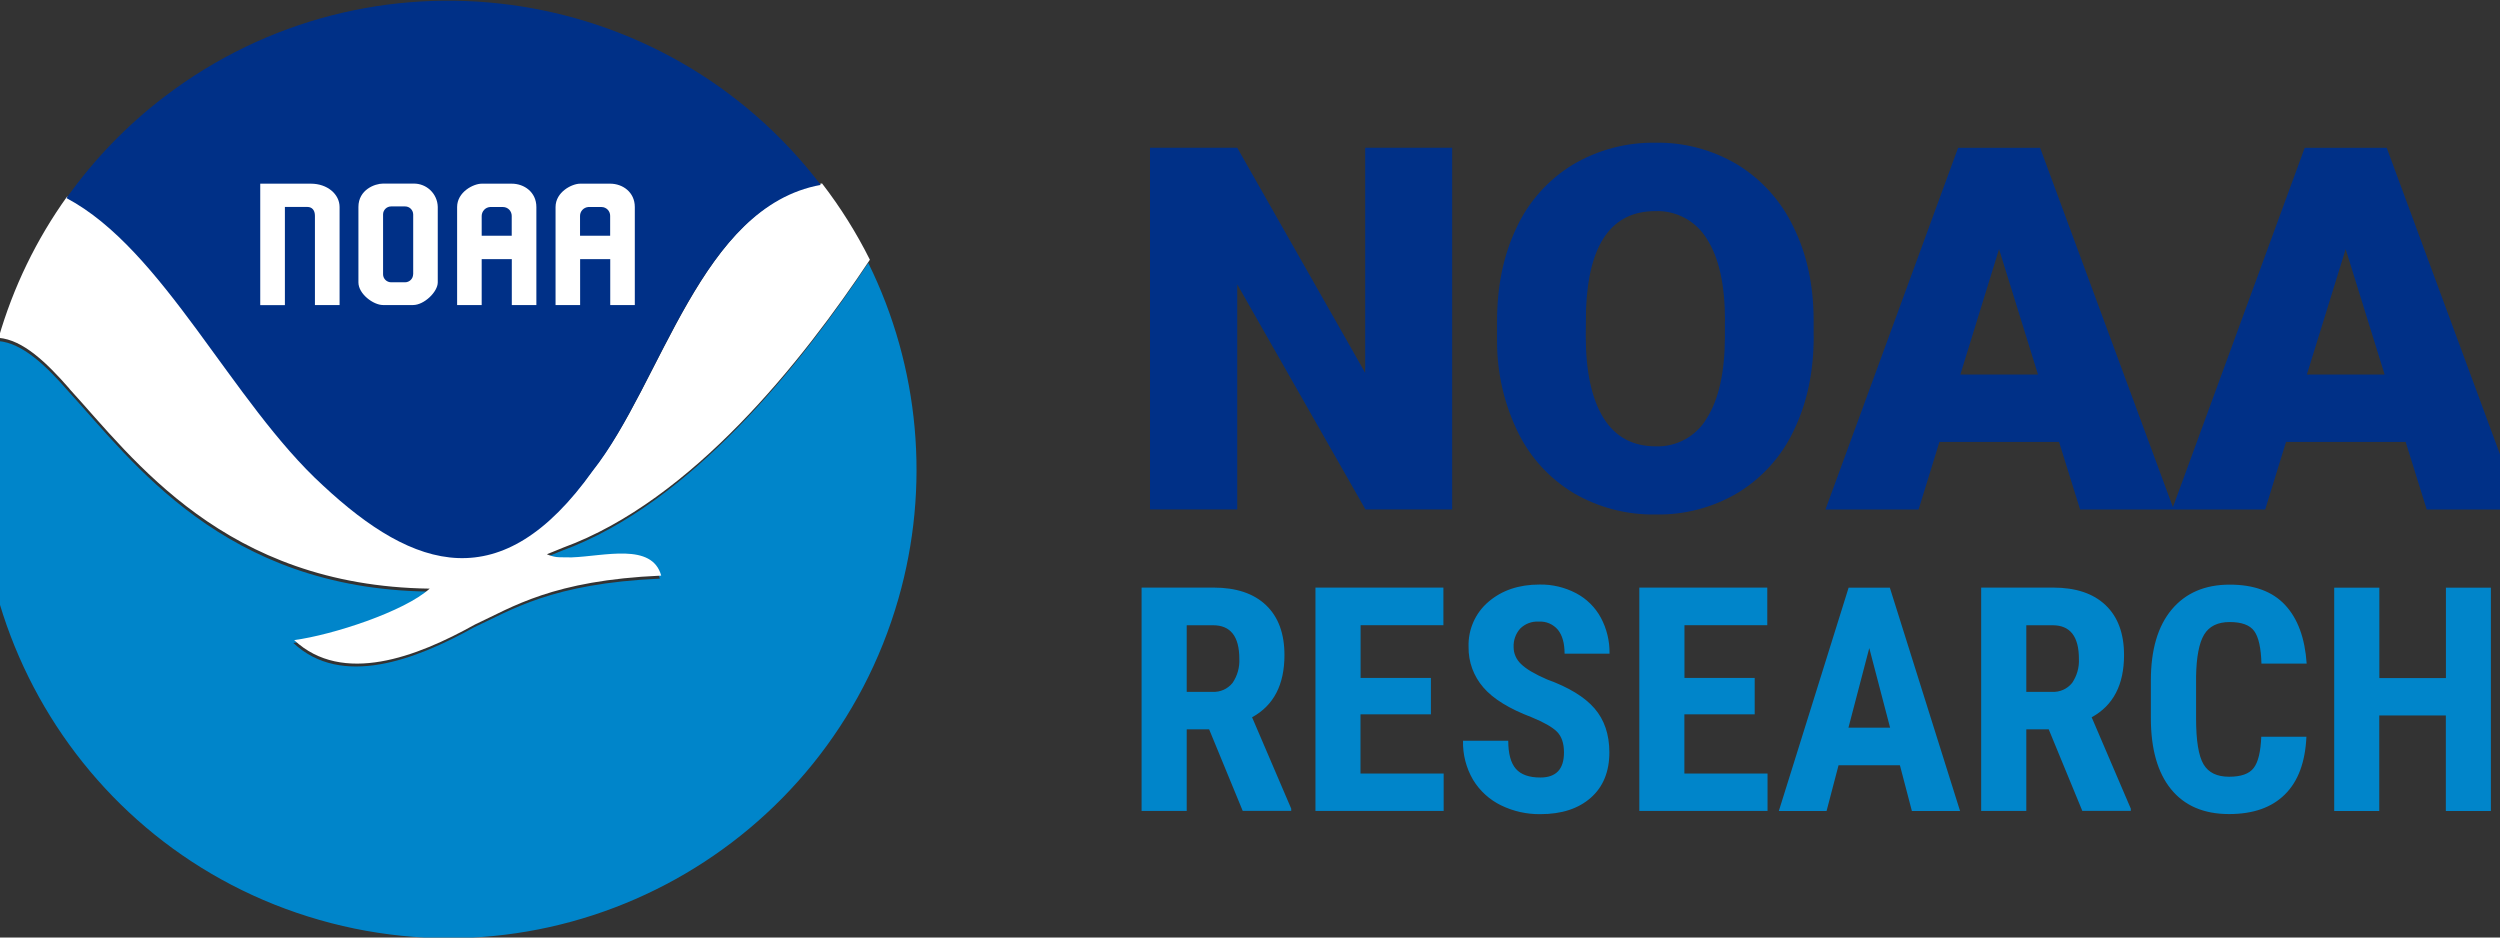 <?xml version="1.0" encoding="UTF-8"?>
<svg id="Layer_1" data-name="Layer 1" xmlns="http://www.w3.org/2000/svg" viewBox="0 0 288 108">
  <rect x="0" y="0" width="288" height="108" fill="#333333" stroke="none"/>
  <defs>
    <style>
      .cls-1, .cls-2 {
        fill: #fff;
      }

      .cls-1, .cls-3, .cls-4 {
        fill-rule: evenodd;
      }

      .cls-5, .cls-3 {
        fill: #0085ca;
      }

      .cls-6, .cls-4 {
        fill: #003087;
      }
    </style>
  </defs>
  <g id="Group_41" data-name="Group 41">
    <g id="Lockup-Horizontal">
      <g id="Group-2">
        <g id="Group">
          <path id="NOAA" class="cls-6" d="M167.29,58.69h-9.99l-14.77-25.93v25.93h-10.05V17.02h10.05l14.74,25.93v-25.93h10.02v41.67ZM208.94,38.72c0,4.07-.75,7.66-2.26,10.79-1.38,2.99-3.62,5.5-6.43,7.23-2.86,1.71-6.15,2.59-9.49,2.53-3.31.06-6.58-.78-9.45-2.45-2.77-1.66-5.01-4.09-6.43-7-1.59-3.25-2.42-6.83-2.42-10.45v-2.35c0-4.08.75-7.68,2.25-10.8,1.38-2.99,3.63-5.51,6.44-7.23,2.88-1.72,6.19-2.6,9.55-2.55,3.32-.06,6.59.82,9.45,2.52,2.8,1.72,5.04,4.21,6.45,7.17,1.54,3.1,2.31,6.65,2.33,10.66v1.92ZM198.72,36.97c0-4.14-.69-7.28-2.08-9.43-1.25-2.07-3.52-3.31-5.94-3.22-5.04,0-7.7,3.78-7.99,11.33l-.03,3.06c0,4.08.68,7.22,2.03,9.42,1.35,2.19,3.37,3.29,6.04,3.29,2.4.08,4.65-1.16,5.87-3.23,1.37-2.16,2.07-5.26,2.09-9.3v-1.92ZM237.19,50.91h-13.77l-2.4,7.79h-10.73l15.28-41.67h9.45l15.4,41.67h-10.79l-2.43-7.79ZM225.82,43.15h8.96l-4.49-14.45-4.46,14.45ZM277.12,50.91h-13.77l-2.4,7.79h-10.73l15.28-41.67h9.45l15.4,41.67h-10.79l-2.43-7.79ZM265.75,43.15h8.96l-4.49-14.45-4.47,14.45Z"/>
          <path id="RESEARCH" class="cls-5" d="M139.29,84.02h-2.58v9.4h-5.2v-25.73h8.29c2.6,0,4.62.67,6.04,2.02,1.42,1.35,2.13,3.27,2.13,5.75,0,3.42-1.24,5.81-3.73,7.17l4.51,10.53v.25h-5.59l-3.87-9.4ZM136.71,79.7h2.95c.9.06,1.77-.33,2.33-1.03.55-.81.83-1.78.78-2.77,0-2.58-1.01-3.87-3.02-3.87h-3.04v7.67ZM164.83,82.29h-8.1v6.82h9.58v4.31h-14.77v-25.73h14.74v4.33h-9.54v6.08h8.1v4.19ZM180.17,86.68c0-1.05-.27-1.84-.8-2.38-.54-.54-1.51-1.09-2.92-1.67-2.58-.98-4.44-2.12-5.57-3.44-1.12-1.29-1.73-2.95-1.7-4.66-.07-2,.78-3.93,2.31-5.22,1.54-1.31,3.49-1.97,5.86-1.97,1.47-.03,2.92.32,4.22,1,1.21.64,2.2,1.62,2.85,2.82.68,1.27,1.02,2.69,1,4.14h-5.18c0-1.2-.26-2.12-.77-2.75-.55-.65-1.37-1-2.22-.94-.79-.05-1.56.25-2.12.8-.53.59-.8,1.37-.76,2.16,0,.73.32,1.42.85,1.92.57.57,1.57,1.16,3,1.78,2.51.91,4.33,2.02,5.47,3.34,1.14,1.32,1.7,3,1.71,5.04,0,2.24-.71,3.99-2.14,5.25-1.43,1.26-3.36,1.89-5.81,1.89-1.57.02-3.13-.33-4.54-1.02-1.33-.65-2.44-1.67-3.21-2.93-.8-1.37-1.2-2.93-1.16-4.51h5.21c0,1.48.29,2.56.87,3.23.58.67,1.52,1.01,2.83,1.01,1.81,0,2.72-.96,2.72-2.88ZM202.13,82.29h-8.09v6.82h9.58v4.31h-14.77v-25.73h14.74v4.33h-9.54v6.08h8.09v4.19ZM218.89,88.16h-7.09l-1.38,5.27h-5.5l8.04-25.73h4.75l8.09,25.73h-5.55l-1.38-5.27ZM212.93,83.83h4.81l-2.4-9.17-2.4,9.17ZM236.01,84.02h-2.58v9.4h-5.2v-25.73h8.29c2.6,0,4.62.67,6.04,2.02,1.42,1.35,2.13,3.27,2.13,5.75,0,3.42-1.24,5.81-3.73,7.17l4.51,10.53v.25h-5.59l-3.87-9.4ZM233.43,79.7h2.95c.9.06,1.77-.33,2.33-1.03.55-.81.83-1.78.78-2.77,0-2.58-1.01-3.87-3.02-3.87h-3.04v7.67ZM265.7,84.86c-.13,2.93-.95,5.15-2.48,6.66-1.52,1.51-3.66,2.26-6.43,2.26-2.91,0-5.14-.96-6.69-2.87-1.55-1.91-2.32-4.64-2.32-8.19v-4.33c0-3.53.8-6.26,2.4-8.17,1.6-1.91,3.83-2.87,6.68-2.87,2.8,0,4.93.78,6.39,2.35,1.46,1.57,2.28,3.82,2.48,6.75h-5.21c-.05-1.81-.33-3.07-.84-3.76s-1.45-1.03-2.82-1.03c-1.39,0-2.37.49-2.95,1.46s-.88,2.57-.92,4.8v4.86c0,2.56.29,4.31.86,5.27s1.55,1.43,2.94,1.43,2.31-.33,2.83-1c.52-.67.81-1.87.88-3.61h5.19ZM286.94,93.43h-5.18v-11.01h-7.67v11.01h-5.19v-25.73h5.2v10.41h7.67v-10.41h5.18v25.73Z"/>
        </g>
      </g>
      <g id="noaa-logo-rgb-2022-">
        <path id="Water" class="cls-3" d="M100.01,30.31c-7.7,11.61-20.45,27.71-35.27,33.13l-1.89.77c.35.16.72.27,1.11.32.19,0,.41.02.65.03.3.02.6.02.94.01.05,0,.1,0,.16,0,3.76-.15,9.25-1.72,10.3,2.09-12.48.55-17.09,3.62-21.42,5.62-6.71,3.74-15.23,7-20.8,1.79,4.46-.6,12.7-3.29,15.59-5.92-23.6-.32-34.09-14.97-41.43-22.99-2.64-3.03-5.36-5.65-8.15-5.87-8.2,28.63,8.37,58.49,37.01,66.69,28.63,8.2,58.49-8.37,66.69-37.01,3.69-12.88,2.45-26.66-3.47-38.67Z"/>
        <path id="Bird" class="cls-1" d="M8,44.8c7.36,8.03,17.85,22.69,41.5,23.01-2.91,2.63-11.15,5.33-15.61,5.93,5.58,5.21,14.11,1.95,20.83-1.8,4.34-2.01,8.95-5.09,21.45-5.63-1.05-3.82-6.54-2.24-10.31-2.1-.05,0-.1,0-.16,0-.33,0-.65,0-.94-.01-.25,0-.47-.01-.65-.03-.38-.05-.76-.16-1.11-.32l1.89-.77c14.84-5.42,27.62-21.55,35.32-33.16-1.55-3.1-3.39-6.04-5.51-8.79-13.91,2.52-18.35,22.83-26.32,32.89-10.47,14.63-20.51,11.43-31.07,1.64-10.51-9.58-18.41-27.11-29.58-33.02C4.19,27.58,1.52,33.09-.16,38.92c2.8.22,5.52,2.84,8.17,5.87Z"/>
        <path id="Sky" class="cls-4" d="M37.21,55.93c10.54,9.82,20.58,13.02,31.04-1.65,7.96-10.08,12.4-30.45,26.3-32.98C76.47-2.38,42.62-6.93,18.94,11.14c-4.33,3.3-8.13,7.24-11.28,11.68,11.17,5.92,19.04,23.5,29.55,33.11Z"/>
        <g id="Wordmark">
          <path id="Path" class="cls-1" d="M36.28,35.14h2.84v-11.29c0-1.49-1.42-2.69-3.3-2.69h-5.84v13.99h2.84v-11.31h2.59c.55,0,.87.39.87,1.02v10.27Z"/>
          <path id="Shape" class="cls-2" d="M52.66,35.14v-11.29c0-1.74,1.89-2.69,2.83-2.69h3.47c1.41,0,2.83.96,2.83,2.69v11.29h-2.83v-5.29h-3.47v5.29h-2.83ZM58.95,24.87c0-.55-.43-1.01-.99-1.02,0,0-.01,0-.02,0h-1.5c-.53.04-.94.49-.95,1.02v2.29h3.46v-2.29Z"/>
          <path id="Shape-2" class="cls-2" d="M64,35.14v-11.29c0-1.74,1.89-2.69,2.83-2.69h3.47c1.41,0,2.83.96,2.83,2.69v11.29h-2.83v-5.29h-3.47v5.29h-2.83ZM70.29,24.87c.01-.55-.43-1.01-.98-1.02-.02,0-.03,0-.05,0h-1.5c-.53.05-.94.49-.94,1.02v2.29h3.47v-2.29Z"/>
          <path id="Shape-3" class="cls-2" d="M47.59,21.15h-3.47c-.94,0-2.83.71-2.83,2.69v8.69c0,1.34,1.73,2.61,2.83,2.61h3.47c1.26,0,2.84-1.51,2.84-2.61v-8.69c-.03-1.51-1.28-2.72-2.8-2.69-.01,0-.03,0-.04,0ZM47.59,31.6c0,.51-.42.92-.93.92h-1.6c-.51,0-.93-.41-.93-.92,0,0,0,0,0,0v-6.9c0-.51.42-.92.93-.92,0,0,0,0,0,0h1.61c.51,0,.92.41.93.92h0s0,6.9,0,6.9Z"/>
        </g>
      </g>
    </g>
  </g>
</svg>